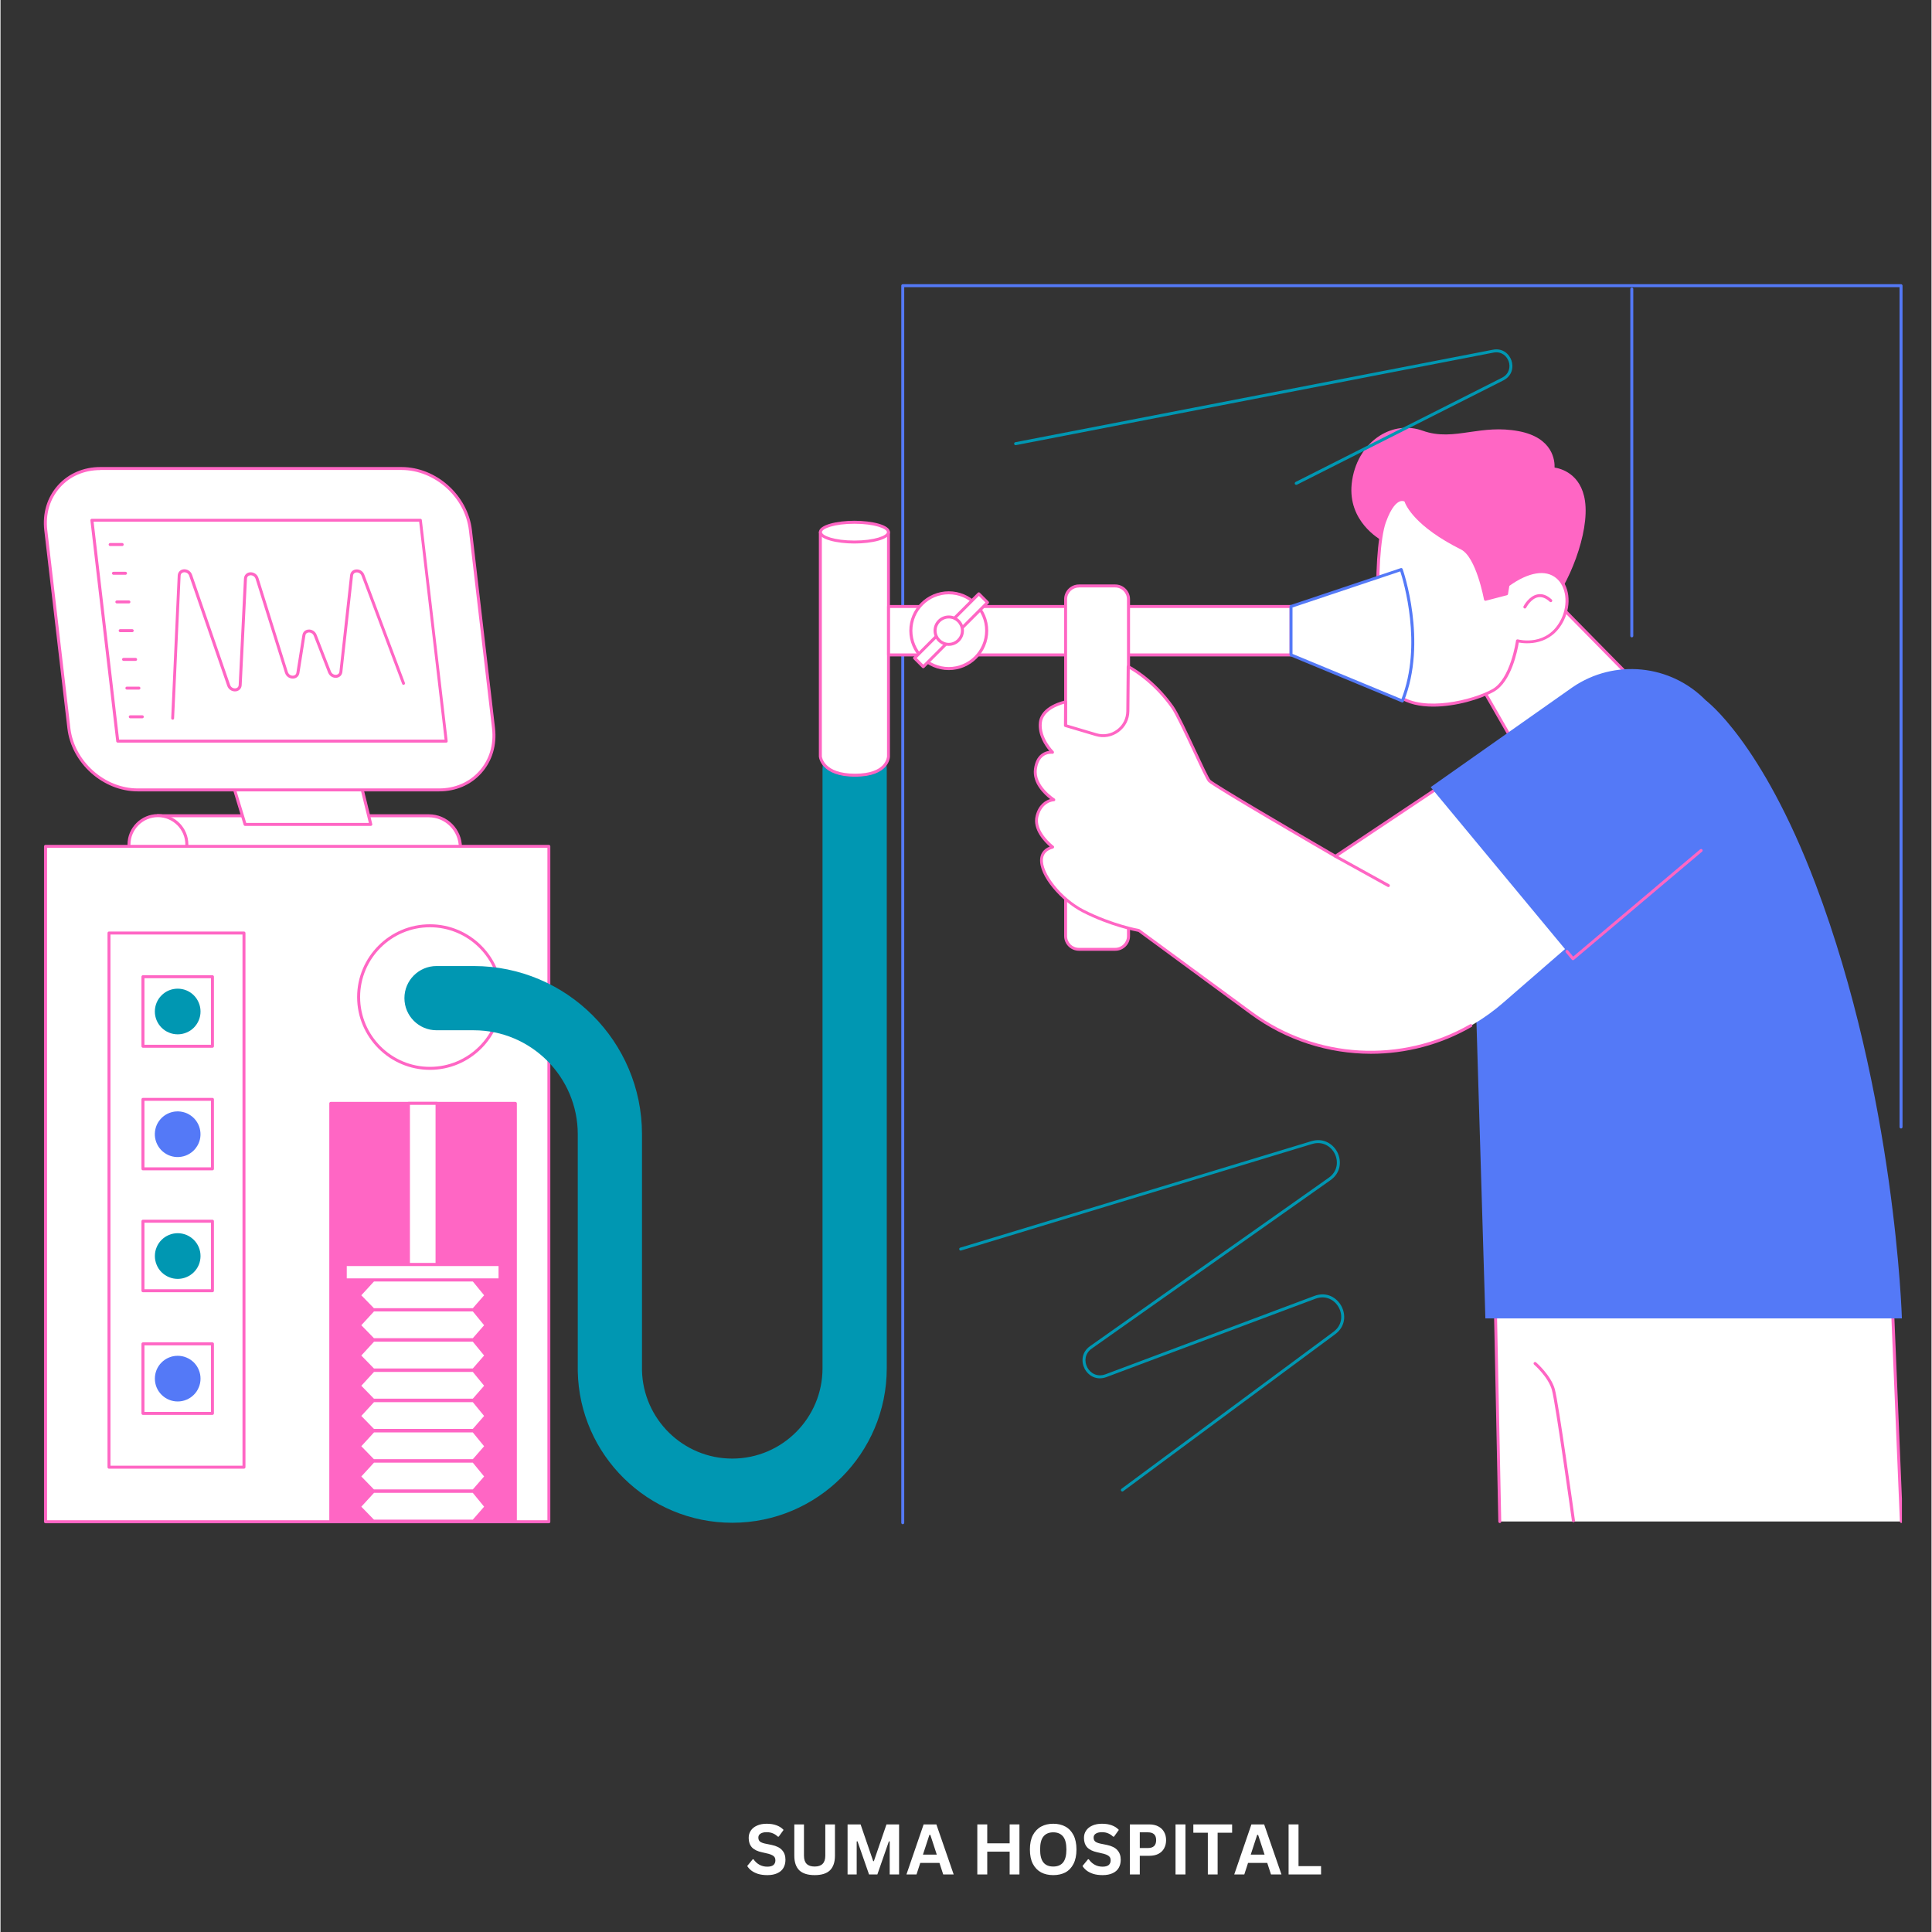 <svg xmlns="http://www.w3.org/2000/svg" xmlns:xlink="http://www.w3.org/1999/xlink" width="300" zoomAndPan="magnify" viewBox="0 0 224.88 225" height="300" preserveAspectRatio="xMidYMid meet" version="1.0"><rect x="0" y="0" width="224.88" height="225" fill="#333333" stroke="none"/><defs><g/><clipPath id="fcc2ecad60"><path d="M 104 33.098 L 221.438 33.098 L 221.438 177.77 L 104 177.77 Z M 104 33.098 " clip-rule="nonzero"/></clipPath><clipPath id="33d9e69cb5"><path d="M 189 33.098 L 191 33.098 L 191 75 L 189 75 Z M 189 33.098 " clip-rule="nonzero"/></clipPath><clipPath id="4accaa5610"><path d="M 5 98 L 64 98 L 64 177.77 L 5 177.77 Z M 5 98 " clip-rule="nonzero"/></clipPath><clipPath id="7381c6a9c9"><path d="M 5 98 L 65 98 L 65 177.77 L 5 177.77 Z M 5 98 " clip-rule="nonzero"/></clipPath><clipPath id="95d903c09d"><path d="M 38 128 L 60 128 L 60 177.77 L 38 177.77 Z M 38 128 " clip-rule="nonzero"/></clipPath><clipPath id="8cba41d333"><path d="M 38 128 L 61 128 L 61 177.77 L 38 177.77 Z M 38 128 " clip-rule="nonzero"/></clipPath><clipPath id="6fac9bd8dc"><path d="M 41 173 L 57 173 L 57 177.77 L 41 177.77 Z M 41 173 " clip-rule="nonzero"/></clipPath><clipPath id="ad0973fa4a"><path d="M 173 142 L 221.438 142 L 221.438 177.77 L 173 177.77 Z M 173 142 " clip-rule="nonzero"/></clipPath><clipPath id="7618ea159d"><path d="M 178 158 L 184 158 L 184 177.77 L 178 177.77 Z M 178 158 " clip-rule="nonzero"/></clipPath><clipPath id="daf309e8e0"><path d="M 171 81 L 221.438 81 L 221.438 154 L 171 154 Z M 171 81 " clip-rule="nonzero"/></clipPath><clipPath id="d6311d0960"><path d="M 47 85 L 104 85 L 104 177.77 L 47 177.77 Z M 47 85 " clip-rule="nonzero"/></clipPath></defs><g clip-path="url(#fcc2ecad60)"><path fill="#5479f7" d="M 105.074 177.512 C 104.98 177.512 104.902 177.434 104.902 177.34 L 104.902 33.27 C 104.902 33.176 104.98 33.098 105.074 33.098 L 221.332 33.098 C 221.426 33.098 221.508 33.176 221.508 33.27 L 221.508 131.254 C 221.508 131.348 221.426 131.426 221.332 131.426 C 221.238 131.426 221.16 131.348 221.16 131.254 L 221.16 33.445 L 105.246 33.445 L 105.246 177.34 C 105.246 177.434 105.168 177.512 105.074 177.512 Z M 105.074 177.512 " fill-opacity="1" fill-rule="nonzero"/></g><g clip-path="url(#33d9e69cb5)"><path fill="#5479f7" d="M 189.98 74.227 C 189.883 74.227 189.805 74.148 189.805 74.055 L 189.805 33.664 C 189.805 33.57 189.883 33.492 189.98 33.492 C 190.074 33.492 190.152 33.57 190.152 33.664 L 190.152 74.055 C 190.152 74.148 190.074 74.227 189.98 74.227 Z M 189.98 74.227 " fill-opacity="1" fill-rule="nonzero"/></g><path fill="#ffffff" d="M 53.559 104.383 L 18.281 104.383 L 18.281 95.008 L 49.883 95.008 C 51.918 95.008 53.566 96.656 53.566 98.691 L 53.566 104.383 Z M 53.559 104.383 " fill-opacity="1" fill-rule="nonzero"/><path fill="#ff66c4" d="M 53.559 104.555 L 18.281 104.555 C 18.188 104.555 18.109 104.477 18.109 104.383 L 18.109 95.008 C 18.109 94.914 18.188 94.832 18.281 94.832 L 49.883 94.832 C 52.012 94.832 53.738 96.562 53.738 98.691 L 53.738 104.383 C 53.73 104.484 53.652 104.555 53.559 104.555 Z M 18.449 104.207 L 53.375 104.207 L 53.375 98.691 C 53.375 96.758 51.797 95.18 49.863 95.18 L 18.449 95.18 Z M 18.449 104.207 " fill-opacity="1" fill-rule="nonzero"/><path fill="#ffffff" d="M 19.109 95.09 C 19.543 95.191 19.941 95.375 20.305 95.633 C 20.668 95.895 20.965 96.215 21.199 96.598 C 21.434 96.977 21.59 97.387 21.66 97.828 C 21.73 98.27 21.715 98.707 21.613 99.141 C 21.512 99.578 21.328 99.977 21.066 100.34 C 20.805 100.699 20.484 101 20.105 101.234 C 19.727 101.469 19.312 101.621 18.871 101.695 C 18.434 101.766 17.992 101.75 17.559 101.648 C 17.125 101.547 16.727 101.363 16.363 101.102 C 16 100.84 15.703 100.52 15.469 100.141 C 15.23 99.758 15.078 99.348 15.008 98.906 C 14.938 98.465 14.953 98.027 15.055 97.594 C 15.156 97.16 15.34 96.762 15.602 96.398 C 15.859 96.035 16.184 95.738 16.562 95.5 C 16.941 95.266 17.352 95.113 17.793 95.043 C 18.234 94.969 18.672 94.984 19.109 95.09 Z M 19.109 95.09 " fill-opacity="1" fill-rule="nonzero"/><path fill="#ff66c4" d="M 18.332 101.895 C 16.383 101.895 14.789 100.309 14.789 98.352 C 14.789 96.402 16.375 94.809 18.332 94.809 C 20.281 94.809 21.875 96.395 21.875 98.352 C 21.875 100.309 20.289 101.895 18.332 101.895 Z M 18.332 95.164 C 16.57 95.164 15.133 96.602 15.133 98.359 C 15.133 100.121 16.57 101.559 18.332 101.559 C 20.09 101.559 21.527 100.121 21.527 98.359 C 21.527 96.602 20.09 95.164 18.332 95.164 Z M 18.332 95.164 " fill-opacity="1" fill-rule="nonzero"/><path fill="#ffffff" d="M 27.043 91.273 L 28.48 96.008 L 43.117 96.008 L 41.68 90.168 Z M 27.043 91.273 " fill-opacity="1" fill-rule="nonzero"/><path fill="#ff66c4" d="M 43.117 96.184 L 28.48 96.184 C 28.398 96.184 28.336 96.137 28.312 96.055 L 26.879 91.32 C 26.859 91.273 26.871 91.219 26.902 91.172 C 26.934 91.125 26.98 91.102 27.035 91.094 L 41.672 89.996 C 41.762 89.988 41.832 90.043 41.855 90.129 L 43.293 95.969 C 43.309 96.023 43.293 96.078 43.262 96.121 C 43.219 96.16 43.172 96.184 43.117 96.184 Z M 28.613 95.836 L 42.898 95.836 L 41.547 90.359 L 27.273 91.434 Z M 28.613 95.836 " fill-opacity="1" fill-rule="nonzero"/><path fill="#ffffff" d="M 51.074 91.992 L 15.988 91.992 C 12.016 91.992 8.426 88.773 7.961 84.812 L 5.27 61.75 C 4.805 57.781 7.645 54.57 11.613 54.57 L 46.699 54.57 C 50.672 54.57 54.262 57.789 54.727 61.75 L 57.418 84.812 C 57.883 88.781 55.043 91.992 51.074 91.992 Z M 51.074 91.992 " fill-opacity="1" fill-rule="nonzero"/><path fill="#ff66c4" d="M 51.074 92.164 L 15.988 92.164 C 11.938 92.164 8.262 88.875 7.789 84.828 L 5.098 61.77 C 4.867 59.785 5.422 57.934 6.668 56.535 C 7.898 55.156 9.656 54.391 11.613 54.391 L 46.699 54.391 C 50.75 54.391 54.426 57.68 54.898 61.727 L 57.59 84.789 C 57.82 86.77 57.266 88.621 56.02 90.02 C 54.789 91.41 53.039 92.164 51.074 92.164 Z M 11.613 54.746 C 9.754 54.746 8.086 55.461 6.926 56.773 C 5.75 58.09 5.223 59.859 5.445 61.734 L 8.133 84.789 C 8.586 88.66 12.113 91.82 15.988 91.82 L 51.074 91.82 C 52.934 91.82 54.602 91.102 55.762 89.789 C 56.938 88.473 57.465 86.703 57.242 84.828 L 54.551 61.77 C 54.102 57.895 50.574 54.734 46.699 54.734 L 11.613 54.734 Z M 11.613 54.746 " fill-opacity="1" fill-rule="nonzero"/><path fill="#ffffff" d="M 51.918 86.309 L 13.652 86.309 L 10.645 60.582 L 48.91 60.582 Z M 51.918 86.309 " fill-opacity="1" fill-rule="nonzero"/><path fill="#ff66c4" d="M 51.918 86.484 L 13.652 86.484 C 13.562 86.484 13.484 86.422 13.477 86.336 L 10.469 60.609 C 10.461 60.559 10.477 60.504 10.512 60.473 C 10.543 60.434 10.59 60.418 10.637 60.418 L 48.895 60.418 C 48.98 60.418 49.059 60.48 49.066 60.566 L 52.074 86.293 C 52.082 86.344 52.066 86.398 52.035 86.43 C 52.012 86.469 51.965 86.484 51.918 86.484 Z M 13.809 86.137 L 51.719 86.137 L 48.754 60.758 L 10.84 60.758 Z M 13.809 86.137 " fill-opacity="1" fill-rule="nonzero"/><path fill="#ff66c4" d="M 14.172 63.59 L 12.766 63.59 C 12.672 63.59 12.594 63.512 12.594 63.418 C 12.594 63.324 12.672 63.242 12.766 63.242 L 14.172 63.242 C 14.266 63.242 14.344 63.324 14.344 63.418 C 14.344 63.512 14.266 63.59 14.172 63.59 Z M 14.172 63.59 " fill-opacity="1" fill-rule="nonzero"/><path fill="#ff66c4" d="M 14.559 66.938 L 13.152 66.938 C 13.059 66.938 12.98 66.859 12.98 66.762 C 12.98 66.668 13.059 66.59 13.152 66.59 L 14.559 66.59 C 14.652 66.59 14.73 66.668 14.73 66.762 C 14.73 66.859 14.652 66.938 14.559 66.938 Z M 14.559 66.938 " fill-opacity="1" fill-rule="nonzero"/><path fill="#ff66c4" d="M 14.953 70.273 L 13.547 70.273 C 13.453 70.273 13.375 70.195 13.375 70.102 C 13.375 70.008 13.453 69.926 13.547 69.926 L 14.953 69.926 C 15.047 69.926 15.125 70.008 15.125 70.102 C 15.125 70.203 15.047 70.273 14.953 70.273 Z M 14.953 70.273 " fill-opacity="1" fill-rule="nonzero"/><path fill="#ff66c4" d="M 15.34 73.621 L 13.934 73.621 C 13.84 73.621 13.762 73.543 13.762 73.445 C 13.762 73.352 13.84 73.273 13.934 73.273 L 15.34 73.273 C 15.434 73.273 15.512 73.352 15.512 73.445 C 15.512 73.543 15.434 73.621 15.34 73.621 Z M 15.34 73.621 " fill-opacity="1" fill-rule="nonzero"/><path fill="#ff66c4" d="M 15.734 76.965 L 14.328 76.965 C 14.234 76.965 14.156 76.887 14.156 76.793 C 14.156 76.699 14.234 76.621 14.328 76.621 L 15.734 76.621 C 15.828 76.621 15.906 76.699 15.906 76.793 C 15.906 76.887 15.828 76.965 15.734 76.965 Z M 15.734 76.965 " fill-opacity="1" fill-rule="nonzero"/><path fill="#ff66c4" d="M 16.121 80.312 L 14.715 80.312 C 14.621 80.312 14.543 80.234 14.543 80.141 C 14.543 80.043 14.621 79.965 14.715 79.965 L 16.121 79.965 C 16.215 79.965 16.293 80.043 16.293 80.141 C 16.293 80.234 16.215 80.312 16.121 80.312 Z M 16.121 80.312 " fill-opacity="1" fill-rule="nonzero"/><path fill="#ff66c4" d="M 16.516 83.652 L 15.109 83.652 C 15.016 83.652 14.938 83.57 14.938 83.477 C 14.938 83.383 15.016 83.305 15.109 83.305 L 16.516 83.305 C 16.609 83.305 16.688 83.383 16.688 83.477 C 16.688 83.57 16.609 83.652 16.516 83.652 Z M 16.516 83.652 " fill-opacity="1" fill-rule="nonzero"/><path fill="#ff66c4" d="M 20.051 83.816 C 20.051 83.816 20.043 83.816 20.043 83.816 C 19.949 83.809 19.871 83.73 19.879 83.637 L 20.637 67.039 C 20.652 66.652 20.91 66.359 21.289 66.305 C 21.668 66.25 22.141 66.457 22.309 66.945 L 26.734 79.754 C 26.844 80.082 27.145 80.195 27.375 80.164 C 27.453 80.156 27.723 80.094 27.738 79.762 L 28.352 67.387 C 28.375 66.992 28.637 66.707 29.023 66.652 C 29.41 66.605 29.883 66.816 30.043 67.324 L 33.457 78.254 C 33.562 78.578 33.844 78.703 34.074 78.688 C 34.176 78.68 34.414 78.633 34.461 78.332 L 35.156 73.969 C 35.211 73.605 35.473 73.359 35.832 73.32 C 36.254 73.273 36.656 73.527 36.812 73.93 L 38.477 78.199 C 38.598 78.504 38.887 78.617 39.109 78.586 C 39.211 78.57 39.441 78.504 39.473 78.207 L 40.711 67 C 40.75 66.629 41.02 66.359 41.383 66.32 C 41.738 66.273 42.195 66.457 42.375 66.945 L 47.094 79.523 C 47.125 79.609 47.078 79.715 46.992 79.746 C 46.906 79.777 46.805 79.738 46.773 79.641 L 42.051 67.062 C 41.934 66.746 41.641 66.637 41.422 66.668 C 41.32 66.684 41.09 66.738 41.051 67.047 L 39.812 78.254 C 39.773 78.617 39.512 78.883 39.148 78.934 C 38.801 78.98 38.344 78.805 38.152 78.324 L 36.488 74.055 C 36.371 73.754 36.086 73.637 35.875 73.66 C 35.777 73.668 35.543 73.723 35.504 74.016 L 34.809 78.379 C 34.754 78.742 34.469 79.004 34.098 79.027 C 33.742 79.051 33.285 78.852 33.129 78.355 L 29.711 67.426 C 29.609 67.102 29.309 66.969 29.07 67 C 28.992 67.008 28.715 67.07 28.699 67.402 L 28.086 79.777 C 28.07 80.164 27.809 80.453 27.422 80.512 C 27.043 80.566 26.57 80.359 26.402 79.871 L 21.977 67.062 C 21.867 66.73 21.566 66.621 21.336 66.652 C 21.258 66.66 20.988 66.73 20.973 67.055 L 20.215 83.652 C 20.215 83.746 20.145 83.816 20.051 83.816 Z M 20.051 83.816 " fill-opacity="1" fill-rule="nonzero"/><g clip-path="url(#4accaa5610)"><path fill="#ffffff" d="M 5.238 98.566 L 63.855 98.566 L 63.855 177.223 L 5.238 177.223 Z M 5.238 98.566 " fill-opacity="1" fill-rule="nonzero"/></g><g clip-path="url(#7381c6a9c9)"><path fill="#ff66c4" d="M 63.855 177.395 L 5.238 177.395 C 5.145 177.395 5.066 177.316 5.066 177.223 L 5.066 98.566 C 5.066 98.473 5.145 98.391 5.238 98.391 L 63.855 98.391 C 63.953 98.391 64.031 98.473 64.031 98.566 L 64.031 177.223 C 64.039 177.316 63.961 177.395 63.855 177.395 Z M 5.422 177.047 L 63.691 177.047 L 63.691 98.738 L 5.422 98.738 Z M 5.422 177.047 " fill-opacity="1" fill-rule="nonzero"/></g><g clip-path="url(#95d903c09d)"><path fill="#ff66c4" d="M 38.461 128.5 L 59.957 128.5 L 59.957 177.164 L 38.461 177.164 Z M 38.461 128.5 " fill-opacity="1" fill-rule="nonzero"/></g><g clip-path="url(#8cba41d333)"><path fill="#ff66c4" d="M 59.949 177.34 L 38.461 177.34 C 38.367 177.34 38.289 177.262 38.289 177.164 L 38.289 128.5 C 38.289 128.402 38.367 128.324 38.461 128.324 L 59.957 128.324 C 60.055 128.324 60.133 128.402 60.133 128.5 L 60.133 177.164 C 60.125 177.262 60.047 177.34 59.949 177.34 Z M 38.637 176.992 L 59.785 176.992 L 59.785 128.672 L 38.637 128.672 Z M 38.637 176.992 " fill-opacity="1" fill-rule="nonzero"/></g><path fill="#ffffff" d="M 55.09 156.016 L 43.418 156.016 L 41.785 154.344 L 43.418 152.551 L 55.09 152.551 L 56.551 154.344 Z M 55.09 156.016 " fill-opacity="1" fill-rule="nonzero"/><path fill="#ff66c4" d="M 55.09 156.191 L 43.418 156.191 C 43.371 156.191 43.324 156.176 43.293 156.133 L 41.656 154.453 C 41.594 154.391 41.594 154.281 41.656 154.219 L 43.293 152.426 C 43.324 152.387 43.371 152.371 43.418 152.371 L 55.09 152.371 C 55.145 152.371 55.191 152.395 55.223 152.434 L 56.691 154.227 C 56.746 154.289 56.746 154.383 56.691 154.445 L 55.223 156.125 C 55.184 156.176 55.137 156.191 55.09 156.191 Z M 43.488 155.844 L 55.004 155.844 L 56.32 154.336 L 55.004 152.727 L 43.496 152.727 L 42.02 154.336 Z M 43.488 155.844 " fill-opacity="1" fill-rule="nonzero"/><path fill="#ffffff" d="M 55.09 152.527 L 43.418 152.527 L 41.785 150.848 L 43.418 149.055 L 55.09 149.055 L 56.551 150.848 Z M 55.09 152.527 " fill-opacity="1" fill-rule="nonzero"/><path fill="#ff66c4" d="M 55.09 152.703 L 43.418 152.703 C 43.371 152.703 43.324 152.688 43.293 152.648 L 41.656 150.965 C 41.594 150.902 41.594 150.793 41.656 150.73 L 43.293 148.938 C 43.324 148.898 43.371 148.883 43.418 148.883 L 55.09 148.883 C 55.145 148.883 55.191 148.906 55.223 148.945 L 56.691 150.738 C 56.746 150.801 56.746 150.895 56.691 150.957 L 55.223 152.641 C 55.184 152.68 55.137 152.703 55.09 152.703 Z M 43.488 152.355 L 55.004 152.355 L 56.32 150.848 L 55.004 149.238 L 43.496 149.238 L 42.02 150.848 Z M 43.488 152.355 " fill-opacity="1" fill-rule="nonzero"/><path fill="#ffffff" d="M 55.09 159.543 L 43.418 159.543 L 41.785 157.863 L 43.418 156.07 L 55.09 156.07 L 56.551 157.863 Z M 55.09 159.543 " fill-opacity="1" fill-rule="nonzero"/><path fill="#ff66c4" d="M 55.09 159.719 L 43.418 159.719 C 43.371 159.719 43.324 159.703 43.293 159.664 L 41.656 157.98 C 41.594 157.918 41.594 157.809 41.656 157.746 L 43.293 155.953 C 43.324 155.914 43.371 155.898 43.418 155.898 L 55.09 155.898 C 55.145 155.898 55.191 155.922 55.223 155.961 L 56.691 157.754 C 56.746 157.816 56.746 157.91 56.691 157.973 L 55.223 159.652 C 55.184 159.695 55.137 159.719 55.09 159.719 Z M 43.488 159.371 L 55.004 159.371 L 56.32 157.863 L 55.004 156.254 L 43.496 156.254 L 42.02 157.863 Z M 43.488 159.371 " fill-opacity="1" fill-rule="nonzero"/><path fill="#ffffff" d="M 55.09 163.062 L 43.418 163.062 L 41.785 161.383 L 43.418 159.59 L 55.09 159.59 L 56.551 161.383 Z M 55.09 163.062 " fill-opacity="1" fill-rule="nonzero"/><path fill="#ff66c4" d="M 55.09 163.238 L 43.418 163.238 C 43.371 163.238 43.324 163.223 43.293 163.184 L 41.656 161.5 C 41.594 161.438 41.594 161.328 41.656 161.266 L 43.293 159.473 C 43.324 159.434 43.371 159.418 43.418 159.418 L 55.09 159.418 C 55.145 159.418 55.191 159.441 55.223 159.48 L 56.691 161.273 C 56.746 161.336 56.746 161.43 56.691 161.492 L 55.223 163.176 C 55.184 163.215 55.137 163.238 55.09 163.238 Z M 43.488 162.891 L 55.004 162.891 L 56.32 161.383 L 55.004 159.773 L 43.496 159.773 L 42.02 161.383 Z M 43.488 162.891 " fill-opacity="1" fill-rule="nonzero"/><path fill="#ffffff" d="M 55.09 166.582 L 43.418 166.582 L 41.785 164.902 L 43.418 163.109 L 55.09 163.109 L 56.551 164.902 Z M 55.09 166.582 " fill-opacity="1" fill-rule="nonzero"/><path fill="#ff66c4" d="M 55.09 166.758 L 43.418 166.758 C 43.371 166.758 43.324 166.742 43.293 166.703 L 41.656 165.02 C 41.594 164.957 41.594 164.848 41.656 164.785 L 43.293 162.992 C 43.324 162.953 43.371 162.938 43.418 162.938 L 55.09 162.938 C 55.145 162.938 55.191 162.961 55.223 163 L 56.691 164.793 C 56.746 164.855 56.746 164.949 56.691 165.012 L 55.223 166.695 C 55.184 166.734 55.137 166.758 55.09 166.758 Z M 43.488 166.41 L 55.004 166.41 L 56.32 164.902 L 55.004 163.293 L 43.496 163.293 L 42.02 164.902 Z M 43.488 166.41 " fill-opacity="1" fill-rule="nonzero"/><path fill="#ffffff" d="M 47.496 128.5 L 50.828 128.5 L 50.828 147.281 L 47.496 147.281 Z M 47.496 128.5 " fill-opacity="1" fill-rule="nonzero"/><path fill="#ff66c4" d="M 50.836 147.453 L 47.504 147.453 C 47.41 147.453 47.332 147.375 47.332 147.281 L 47.332 128.5 C 47.332 128.402 47.41 128.324 47.504 128.324 L 50.836 128.324 C 50.93 128.324 51.008 128.402 51.008 128.5 L 51.008 147.281 C 51.008 147.375 50.93 147.453 50.836 147.453 Z M 47.68 147.105 L 50.664 147.105 L 50.664 128.672 L 47.68 128.672 Z M 47.68 147.105 " fill-opacity="1" fill-rule="nonzero"/><path fill="#ffffff" d="M 40.152 147.273 L 58.176 147.273 L 58.176 149.047 L 40.152 149.047 Z M 40.152 147.273 " fill-opacity="1" fill-rule="nonzero"/><path fill="#ff66c4" d="M 58.184 149.223 L 40.152 149.223 C 40.055 149.223 39.977 149.145 39.977 149.047 L 39.977 147.273 C 39.977 147.18 40.055 147.098 40.152 147.098 L 58.176 147.098 C 58.27 147.098 58.348 147.18 58.348 147.273 L 58.348 149.047 C 58.355 149.145 58.277 149.223 58.184 149.223 Z M 40.324 148.875 L 58 148.875 L 58 147.445 L 40.324 147.445 Z M 40.324 148.875 " fill-opacity="1" fill-rule="nonzero"/><path fill="#ffffff" d="M 55.09 170.109 L 43.418 170.109 L 41.785 168.43 L 43.418 166.637 L 55.09 166.637 L 56.551 168.43 Z M 55.09 170.109 " fill-opacity="1" fill-rule="nonzero"/><path fill="#ff66c4" d="M 55.09 170.285 L 43.418 170.285 C 43.371 170.285 43.324 170.27 43.293 170.23 L 41.656 168.547 C 41.594 168.484 41.594 168.375 41.656 168.312 L 43.293 166.52 C 43.324 166.48 43.371 166.465 43.418 166.465 L 55.09 166.465 C 55.145 166.465 55.191 166.488 55.223 166.527 L 56.691 168.32 C 56.746 168.383 56.746 168.477 56.691 168.539 L 55.223 170.223 C 55.184 170.262 55.137 170.285 55.09 170.285 Z M 43.488 169.938 L 55.004 169.938 L 56.32 168.43 L 55.004 166.82 L 43.496 166.82 L 42.02 168.43 Z M 43.488 169.938 " fill-opacity="1" fill-rule="nonzero"/><path fill="#ffffff" d="M 55.09 173.629 L 43.418 173.629 L 41.785 171.949 L 43.418 170.156 L 55.09 170.156 L 56.551 171.949 Z M 55.09 173.629 " fill-opacity="1" fill-rule="nonzero"/><path fill="#ff66c4" d="M 55.09 173.805 L 43.418 173.805 C 43.371 173.805 43.324 173.789 43.293 173.75 L 41.656 172.066 C 41.594 172.004 41.594 171.895 41.656 171.832 L 43.293 170.039 C 43.324 170 43.371 169.984 43.418 169.984 L 55.09 169.984 C 55.145 169.984 55.191 170.008 55.223 170.047 L 56.691 171.84 C 56.746 171.902 56.746 171.996 56.691 172.059 L 55.223 173.742 C 55.184 173.781 55.137 173.805 55.09 173.805 Z M 43.488 173.457 L 55.004 173.457 L 56.32 171.949 L 55.004 170.34 L 43.496 170.34 L 42.02 171.949 Z M 43.488 173.457 " fill-opacity="1" fill-rule="nonzero"/><g clip-path="url(#6fac9bd8dc)"><path fill="#ffffff" d="M 55.09 177.148 L 43.418 177.148 L 41.785 175.469 L 43.418 173.684 L 55.09 173.684 L 56.551 175.469 Z M 55.09 177.148 " fill-opacity="1" fill-rule="nonzero"/><path fill="#ff66c4" d="M 55.09 177.324 L 43.418 177.324 C 43.371 177.324 43.324 177.309 43.293 177.27 L 41.656 175.586 C 41.594 175.523 41.594 175.414 41.656 175.352 L 43.293 173.559 C 43.324 173.52 43.371 173.504 43.418 173.504 L 55.09 173.504 C 55.145 173.504 55.191 173.527 55.223 173.566 L 56.691 175.359 C 56.746 175.422 56.746 175.516 56.691 175.578 L 55.223 177.262 C 55.184 177.301 55.137 177.324 55.09 177.324 Z M 43.488 176.977 L 55.004 176.977 L 56.32 175.469 L 55.004 173.859 L 43.496 173.859 L 42.02 175.469 Z M 43.488 176.977 " fill-opacity="1" fill-rule="nonzero"/></g><path fill="#ffffff" d="M 12.633 108.66 L 28.352 108.66 L 28.352 170.867 L 12.633 170.867 Z M 12.633 108.66 " fill-opacity="1" fill-rule="nonzero"/><path fill="#ff66c4" d="M 28.352 171.043 L 12.633 171.043 C 12.539 171.043 12.461 170.961 12.461 170.867 L 12.461 108.66 C 12.461 108.566 12.539 108.484 12.633 108.484 L 28.352 108.484 C 28.449 108.484 28.527 108.566 28.527 108.66 L 28.527 170.867 C 28.527 170.961 28.449 171.043 28.352 171.043 Z M 12.805 170.695 L 28.18 170.695 L 28.18 108.832 L 12.805 108.832 Z M 12.805 170.695 " fill-opacity="1" fill-rule="nonzero"/><path fill="#ffffff" d="M 16.586 113.75 L 24.684 113.75 L 24.684 121.848 L 16.586 121.848 Z M 16.586 113.75 " fill-opacity="1" fill-rule="nonzero"/><path fill="#ff66c4" d="M 24.684 122.02 L 16.586 122.02 C 16.492 122.02 16.414 121.941 16.414 121.848 L 16.414 113.75 C 16.414 113.656 16.492 113.574 16.586 113.574 L 24.684 113.574 C 24.777 113.574 24.855 113.656 24.855 113.75 L 24.855 121.848 C 24.855 121.941 24.777 122.02 24.684 122.02 Z M 16.762 121.672 L 24.508 121.672 L 24.508 113.922 L 16.762 113.922 Z M 16.762 121.672 " fill-opacity="1" fill-rule="nonzero"/><path fill="#0097b2" d="M 22.516 115.918 C 22.762 116.168 22.957 116.457 23.09 116.781 C 23.227 117.105 23.293 117.445 23.293 117.797 C 23.293 118.152 23.227 118.492 23.09 118.816 C 22.957 119.141 22.762 119.43 22.516 119.68 C 22.266 119.93 21.977 120.121 21.652 120.254 C 21.324 120.391 20.984 120.457 20.633 120.457 C 20.281 120.457 19.941 120.391 19.617 120.254 C 19.289 120.121 19.004 119.93 18.754 119.68 C 18.504 119.43 18.312 119.141 18.176 118.816 C 18.043 118.492 17.973 118.152 17.973 117.797 C 17.973 117.445 18.043 117.105 18.176 116.781 C 18.312 116.457 18.504 116.168 18.754 115.918 C 19.004 115.668 19.289 115.477 19.617 115.34 C 19.941 115.207 20.281 115.141 20.633 115.141 C 20.984 115.141 21.324 115.207 21.652 115.34 C 21.977 115.477 22.266 115.668 22.516 115.918 Z M 22.516 115.918 " fill-opacity="1" fill-rule="nonzero"/><path fill="#ffffff" d="M 16.586 128.031 L 24.684 128.031 L 24.684 136.129 L 16.586 136.129 Z M 16.586 128.031 " fill-opacity="1" fill-rule="nonzero"/><path fill="#ff66c4" d="M 24.684 136.297 L 16.586 136.297 C 16.492 136.297 16.414 136.215 16.414 136.121 L 16.414 128.031 C 16.414 127.938 16.492 127.859 16.586 127.859 L 24.684 127.859 C 24.777 127.859 24.855 127.938 24.855 128.031 L 24.855 136.129 C 24.855 136.223 24.777 136.297 24.684 136.297 Z M 16.762 135.949 L 24.508 135.949 L 24.508 128.199 L 16.762 128.199 Z M 16.762 135.949 " fill-opacity="1" fill-rule="nonzero"/><path fill="#5479f7" d="M 21.242 129.504 C 21.586 129.582 21.898 129.727 22.184 129.934 C 22.473 130.141 22.707 130.391 22.891 130.691 C 23.078 130.992 23.199 131.316 23.254 131.664 C 23.312 132.012 23.301 132.359 23.219 132.703 C 23.137 133.047 22.992 133.359 22.785 133.645 C 22.582 133.934 22.328 134.168 22.027 134.352 C 21.727 134.539 21.402 134.66 21.055 134.715 C 20.707 134.773 20.363 134.762 20.02 134.68 C 19.676 134.598 19.359 134.453 19.074 134.246 C 18.789 134.043 18.551 133.789 18.367 133.488 C 18.184 133.188 18.062 132.863 18.004 132.516 C 17.949 132.168 17.961 131.824 18.043 131.48 C 18.121 131.137 18.266 130.82 18.473 130.535 C 18.68 130.25 18.934 130.012 19.23 129.828 C 19.531 129.645 19.855 129.523 20.203 129.465 C 20.551 129.41 20.898 129.422 21.242 129.504 Z M 21.242 129.504 " fill-opacity="1" fill-rule="nonzero"/><path fill="#ffffff" d="M 16.586 142.23 L 24.684 142.23 L 24.684 150.328 L 16.586 150.328 Z M 16.586 142.23 " fill-opacity="1" fill-rule="nonzero"/><path fill="#ff66c4" d="M 24.684 150.492 L 16.586 150.492 C 16.492 150.492 16.414 150.414 16.414 150.32 L 16.414 142.223 C 16.414 142.129 16.492 142.047 16.586 142.047 L 24.684 142.047 C 24.777 142.047 24.855 142.129 24.855 142.223 L 24.855 150.32 C 24.855 150.422 24.777 150.492 24.684 150.492 Z M 16.762 150.145 L 24.508 150.145 L 24.508 142.395 L 16.762 142.395 Z M 16.762 150.145 " fill-opacity="1" fill-rule="nonzero"/><path fill="#0097b2" d="M 23.293 146.277 C 23.293 146.629 23.227 146.969 23.094 147.297 C 22.957 147.621 22.766 147.91 22.516 148.16 C 22.266 148.406 21.977 148.602 21.652 148.734 C 21.328 148.871 20.988 148.938 20.637 148.938 C 20.281 148.938 19.941 148.871 19.617 148.734 C 19.293 148.602 19.004 148.406 18.754 148.16 C 18.504 147.91 18.312 147.621 18.18 147.297 C 18.043 146.969 17.977 146.629 17.977 146.277 C 17.977 145.926 18.043 145.586 18.18 145.262 C 18.312 144.934 18.504 144.648 18.754 144.398 C 19.004 144.148 19.293 143.957 19.617 143.82 C 19.941 143.688 20.281 143.617 20.637 143.617 C 20.988 143.617 21.328 143.688 21.652 143.82 C 21.977 143.957 22.266 144.148 22.516 144.398 C 22.766 144.648 22.957 144.934 23.094 145.262 C 23.227 145.586 23.293 145.926 23.293 146.277 Z M 23.293 146.277 " fill-opacity="1" fill-rule="nonzero"/><path fill="#ffffff" d="M 16.586 156.504 L 24.684 156.504 L 24.684 164.602 L 16.586 164.602 Z M 16.586 156.504 " fill-opacity="1" fill-rule="nonzero"/><path fill="#ff66c4" d="M 24.684 164.777 L 16.586 164.777 C 16.492 164.777 16.414 164.695 16.414 164.602 L 16.414 156.504 C 16.414 156.41 16.492 156.332 16.586 156.332 L 24.684 156.332 C 24.777 156.332 24.855 156.41 24.855 156.504 L 24.855 164.602 C 24.855 164.695 24.777 164.777 24.684 164.777 Z M 16.762 164.43 L 24.508 164.43 L 24.508 156.68 L 16.762 156.68 Z M 16.762 164.43 " fill-opacity="1" fill-rule="nonzero"/><path fill="#5479f7" d="M 22.516 158.672 C 22.766 158.922 22.957 159.211 23.09 159.535 C 23.227 159.863 23.293 160.203 23.293 160.555 C 23.293 160.906 23.227 161.246 23.09 161.57 C 22.957 161.898 22.766 162.184 22.516 162.434 C 22.266 162.684 21.977 162.875 21.652 163.012 C 21.328 163.145 20.988 163.215 20.633 163.215 C 20.281 163.215 19.941 163.145 19.617 163.012 C 19.289 162.875 19.004 162.684 18.754 162.434 C 18.504 162.184 18.312 161.898 18.176 161.57 C 18.043 161.246 17.977 160.906 17.977 160.555 C 17.977 160.203 18.043 159.863 18.176 159.535 C 18.312 159.211 18.504 158.922 18.754 158.672 C 19.004 158.426 19.289 158.23 19.617 158.098 C 19.941 157.961 20.281 157.895 20.633 157.895 C 20.988 157.895 21.328 157.961 21.652 158.098 C 21.977 158.23 22.266 158.426 22.516 158.672 Z M 22.516 158.672 " fill-opacity="1" fill-rule="nonzero"/><path fill="#ff66c4" d="M 161.152 62.895 C 161.152 62.895 157.062 60.914 157.531 56.371 C 157.988 51.824 161.879 48.984 165.57 50.301 C 169.266 51.621 172.23 49.512 176.777 50.363 C 181.324 51.223 180.801 54.586 180.801 54.586 C 180.801 54.586 183.832 54.719 184.359 58.344 C 184.891 61.965 182.516 68.035 180.074 70.805 C 177.637 73.574 168.277 73.305 165.445 71.395 Z M 161.152 62.895 " fill-opacity="1" fill-rule="nonzero"/><path fill="#ff66c4" d="M 172.617 73.027 C 169.66 73.027 166.715 72.477 165.344 71.555 C 165.316 71.539 165.293 71.516 165.285 71.488 L 161.023 63.039 C 160.535 62.777 156.922 60.695 157.355 56.371 C 157.602 53.953 158.801 51.902 160.637 50.734 C 162.176 49.766 163.953 49.559 165.625 50.16 C 167.52 50.84 169.258 50.586 171.094 50.316 C 172.832 50.066 174.621 49.805 176.809 50.215 C 180.855 50.98 181.016 53.719 180.984 54.453 C 181.66 54.555 184.062 55.133 184.527 58.336 C 185.07 62.051 182.648 68.16 180.203 70.938 C 178.906 72.398 175.75 73.027 172.617 73.027 Z M 165.578 71.285 C 166.93 72.168 169.855 72.73 172.91 72.691 C 176.266 72.641 178.891 71.902 179.949 70.691 C 182.348 67.969 184.723 61.996 184.195 58.375 C 183.699 54.934 180.824 54.77 180.801 54.77 C 180.754 54.77 180.707 54.746 180.676 54.703 C 180.645 54.664 180.629 54.617 180.637 54.57 C 180.66 54.445 181.078 51.367 176.754 50.547 C 174.621 50.145 172.855 50.402 171.148 50.648 C 169.273 50.926 167.496 51.176 165.516 50.477 C 163.938 49.914 162.273 50.105 160.828 51.02 C 159.074 52.125 157.941 54.082 157.703 56.395 C 157.262 60.773 161.191 62.73 161.23 62.746 C 161.262 62.762 161.293 62.793 161.309 62.824 Z M 165.578 71.285 " fill-opacity="1" fill-rule="nonzero"/><path fill="#ffffff" d="M 178.758 67.625 L 189.441 78.488 L 177.188 88.18 L 169.223 74.324 Z M 178.758 67.625 " fill-opacity="1" fill-rule="nonzero"/><path fill="#ff66c4" d="M 177.188 88.355 C 177.18 88.355 177.164 88.355 177.156 88.355 C 177.109 88.348 177.062 88.316 177.039 88.266 L 169.082 74.41 C 169.035 74.332 169.059 74.234 169.129 74.18 L 178.656 67.48 C 178.727 67.434 178.82 67.441 178.875 67.504 L 189.57 78.371 C 189.602 78.402 189.625 78.457 189.617 78.504 C 189.617 78.555 189.594 78.602 189.555 78.633 L 177.289 88.324 C 177.258 88.34 177.227 88.355 177.188 88.355 Z M 169.453 74.371 L 177.234 87.914 L 189.184 78.473 L 178.734 67.852 Z M 169.453 74.371 " fill-opacity="1" fill-rule="nonzero"/><path fill="#ffffff" d="M 163.66 58.289 C 163.66 58.289 162.414 57.316 161.168 60.781 C 159.922 64.238 159.992 79.02 162.895 81.094 C 165.801 83.168 171.617 81.645 173.824 80.398 C 176.043 79.152 176.66 74.613 176.66 74.613 C 176.66 74.613 180.258 75.586 181.914 72.121 C 183.57 68.664 181.086 64.094 175.547 68.105 L 175.379 69.121 L 172.918 69.762 C 172.918 69.762 172.02 64.742 170.148 63.812 C 164.355 60.922 163.66 58.289 163.66 58.289 Z M 163.66 58.289 " fill-opacity="1" fill-rule="nonzero"/><path fill="#ff66c4" d="M 166.855 82.293 C 165.316 82.293 163.867 82 162.801 81.234 C 159.848 79.129 159.691 64.379 161.008 60.727 C 161.578 59.148 162.227 58.246 162.941 58.035 C 163.434 57.895 163.754 58.145 163.773 58.152 C 163.805 58.176 163.82 58.207 163.836 58.246 C 163.844 58.273 164.602 60.852 170.25 63.668 C 171.996 64.539 172.895 68.625 173.074 69.566 L 175.246 68.996 L 175.395 68.09 C 175.402 68.043 175.426 68.004 175.465 67.977 C 177.867 66.242 180.035 65.902 181.41 67.055 C 182.711 68.145 182.996 70.312 182.086 72.207 C 180.605 75.293 177.598 74.977 176.816 74.828 C 176.676 75.711 175.957 79.414 173.922 80.551 C 172.383 81.418 169.5 82.293 166.855 82.293 Z M 163.234 58.344 C 163.172 58.344 163.102 58.352 163.023 58.375 C 162.613 58.5 161.98 59.031 161.332 60.844 C 160.07 64.355 160.219 78.973 163 80.961 C 165.746 82.926 171.457 81.543 173.746 80.258 C 175.863 79.066 176.492 74.648 176.492 74.605 C 176.5 74.559 176.523 74.512 176.57 74.488 C 176.609 74.465 176.668 74.449 176.715 74.465 C 176.855 74.504 180.195 75.348 181.773 72.066 C 182.602 70.336 182.348 68.301 181.18 67.332 C 179.941 66.297 177.953 66.629 175.719 68.23 L 175.562 69.18 C 175.555 69.25 175.5 69.305 175.434 69.32 L 172.973 69.961 C 172.926 69.977 172.879 69.969 172.84 69.934 C 172.801 69.91 172.77 69.863 172.762 69.816 C 172.754 69.77 171.859 64.875 170.086 63.992 C 164.719 61.309 163.66 58.863 163.512 58.414 C 163.465 58.375 163.367 58.344 163.234 58.344 Z M 163.234 58.344 " fill-opacity="1" fill-rule="nonzero"/><path fill="#ff66c4" d="M 177.527 70.867 C 177.504 70.867 177.473 70.859 177.449 70.852 C 177.359 70.805 177.328 70.699 177.367 70.613 C 177.391 70.566 177.992 69.406 179.012 69.219 C 179.562 69.113 180.113 69.32 180.66 69.824 C 180.73 69.887 180.73 70 180.668 70.07 C 180.605 70.141 180.492 70.141 180.422 70.078 C 179.965 69.652 179.508 69.477 179.074 69.555 C 178.23 69.707 177.684 70.758 177.684 70.766 C 177.645 70.828 177.59 70.867 177.527 70.867 Z M 177.527 70.867 " fill-opacity="1" fill-rule="nonzero"/><g clip-path="url(#ad0973fa4a)"><path fill="#ffffff" d="M 220.305 151.621 L 221.371 177.195 L 174.605 177.195 L 173.895 142.734 Z M 220.305 151.621 " fill-opacity="1" fill-rule="nonzero"/><path fill="#ff66c4" d="M 174.605 177.371 C 174.512 177.371 174.434 177.293 174.434 177.195 L 173.723 142.734 C 173.723 142.68 173.746 142.633 173.785 142.602 C 173.824 142.57 173.879 142.555 173.93 142.562 L 220.34 151.438 C 220.418 151.453 220.473 151.527 220.48 151.605 L 221.547 177.18 C 221.555 177.277 221.473 177.355 221.379 177.363 C 221.285 177.371 221.207 177.293 221.199 177.195 L 220.141 151.754 L 174.07 142.949 L 174.773 177.195 C 174.781 177.293 174.711 177.371 174.605 177.371 Z M 174.605 177.371 " fill-opacity="1" fill-rule="nonzero"/></g><g clip-path="url(#7618ea159d)"><path fill="#ff66c4" d="M 183.176 177.27 C 183.09 177.27 183.02 177.203 183.004 177.117 C 182.988 176.984 181.102 163.379 180.668 161.848 C 180.242 160.355 178.617 158.93 178.602 158.922 C 178.527 158.855 178.52 158.746 178.582 158.676 C 178.648 158.605 178.758 158.598 178.828 158.66 C 178.898 158.723 180.551 160.168 181.008 161.762 C 181.449 163.316 183.281 176.52 183.359 177.078 C 183.375 177.172 183.305 177.262 183.207 177.277 C 183.191 177.27 183.184 177.27 183.176 177.27 Z M 183.176 177.27 " fill-opacity="1" fill-rule="nonzero"/></g><g clip-path="url(#daf309e8e0)"><path fill="#5479f7" d="M 198.621 81.59 C 198.621 81.59 205.082 86.352 211.367 102.93 C 220.684 127.543 221.434 153.539 221.434 153.539 L 172.926 153.539 L 171.551 107.848 Z M 198.621 81.59 " fill-opacity="1" fill-rule="nonzero"/></g><path fill="#ff66c4" d="M 50.008 124.594 C 45.336 124.594 41.531 120.789 41.531 116.117 C 41.531 111.445 45.336 107.641 50.008 107.641 C 54.68 107.641 58.484 111.445 58.484 116.117 C 58.484 120.789 54.68 124.594 50.008 124.594 Z M 50.008 107.988 C 45.523 107.988 41.879 111.633 41.879 116.117 C 41.879 120.598 45.523 124.246 50.008 124.246 C 54.488 124.246 58.137 120.598 58.137 116.117 C 58.137 111.633 54.488 107.988 50.008 107.988 Z M 50.008 107.988 " fill-opacity="1" fill-rule="nonzero"/><g clip-path="url(#d6311d0960)"><path fill="#0097b2" d="M 85.219 177.34 C 75.418 177.34 67.414 169.465 67.227 159.703 C 67.227 159.582 67.227 132.215 67.227 132.098 C 67.227 125.422 61.789 119.984 55.113 119.984 L 50.781 119.984 C 48.715 119.984 47.039 118.309 47.039 116.242 C 47.039 114.176 48.715 112.504 50.781 112.504 L 55.113 112.504 C 65.918 112.504 74.707 121.293 74.707 132.098 C 74.707 132.184 74.707 159.512 74.707 159.598 C 74.84 165.281 79.504 169.867 85.219 169.867 C 91.02 169.867 95.73 165.148 95.73 159.355 L 95.73 89.547 C 95.73 87.477 97.402 85.805 99.473 85.805 C 101.539 85.805 103.211 87.477 103.211 89.547 L 103.211 159.355 C 103.211 169.266 95.141 177.34 85.219 177.34 Z M 85.219 177.34 " fill-opacity="1" fill-rule="nonzero"/></g><path fill="#ffffff" d="M 103.418 88.086 C 103.418 88.086 103.387 90.281 99.52 90.281 C 95.652 90.281 95.477 88.086 95.477 88.086 L 95.477 61.973 L 103.41 61.973 L 103.41 88.086 Z M 103.418 88.086 " fill-opacity="1" fill-rule="nonzero"/><path fill="#ff66c4" d="M 99.52 90.453 C 95.543 90.453 95.312 88.195 95.305 88.102 L 95.305 61.973 C 95.305 61.879 95.383 61.801 95.477 61.801 L 103.41 61.801 C 103.504 61.801 103.582 61.879 103.582 61.973 L 103.582 88.086 C 103.59 88.188 103.512 90.453 99.52 90.453 Z M 95.652 62.145 L 95.652 88.086 C 95.66 88.156 95.879 90.105 99.52 90.105 C 103.133 90.105 103.234 88.188 103.242 88.086 L 103.242 62.145 Z M 103.418 88.086 Z M 103.418 88.086 " fill-opacity="1" fill-rule="nonzero"/><path fill="#ffffff" d="M 103.426 70.629 L 150.293 70.629 L 150.293 76.273 L 103.426 76.273 Z M 103.426 70.629 " fill-opacity="1" fill-rule="nonzero"/><path fill="#ff66c4" d="M 150.293 76.445 L 103.426 76.445 C 103.332 76.445 103.25 76.367 103.25 76.273 L 103.25 70.629 C 103.25 70.535 103.332 70.457 103.426 70.457 L 150.293 70.457 C 150.387 70.457 150.465 70.535 150.465 70.629 L 150.465 76.273 C 150.465 76.367 150.387 76.445 150.293 76.445 Z M 103.598 76.098 L 150.121 76.098 L 150.121 70.805 L 103.598 70.805 Z M 103.598 76.098 " fill-opacity="1" fill-rule="nonzero"/><path fill="#ffffff" d="M 150.293 70.629 L 163.125 66.328 C 163.125 66.328 166.09 74.633 163.25 81.637 L 150.293 76.273 Z M 150.293 70.629 " fill-opacity="1" fill-rule="nonzero"/><path fill="#5479f7" d="M 163.25 81.812 C 163.227 81.812 163.203 81.805 163.188 81.797 L 150.23 76.43 C 150.168 76.406 150.121 76.344 150.121 76.273 L 150.121 70.629 C 150.121 70.559 150.168 70.488 150.238 70.465 L 163.07 66.164 C 163.156 66.133 163.258 66.18 163.289 66.266 C 163.32 66.352 166.242 74.711 163.418 81.703 C 163.402 81.742 163.359 81.781 163.32 81.797 C 163.297 81.805 163.273 81.812 163.25 81.812 Z M 150.465 76.152 L 163.156 81.41 C 165.617 75.113 163.402 67.727 163.016 66.543 L 150.465 70.75 Z M 150.465 76.152 " fill-opacity="1" fill-rule="nonzero"/><path fill="#ffffff" d="M 114.844 73.445 C 114.844 73.738 114.816 74.023 114.758 74.309 C 114.703 74.594 114.617 74.867 114.508 75.137 C 114.398 75.402 114.262 75.656 114.102 75.898 C 113.941 76.141 113.758 76.363 113.551 76.566 C 113.348 76.77 113.125 76.953 112.883 77.113 C 112.641 77.277 112.387 77.41 112.121 77.523 C 111.852 77.633 111.578 77.719 111.293 77.773 C 111.008 77.832 110.723 77.859 110.434 77.859 C 110.145 77.859 109.855 77.832 109.57 77.773 C 109.289 77.719 109.012 77.633 108.746 77.523 C 108.477 77.41 108.223 77.277 107.98 77.113 C 107.742 76.953 107.52 76.77 107.312 76.566 C 107.109 76.363 106.926 76.141 106.766 75.898 C 106.605 75.656 106.469 75.402 106.355 75.137 C 106.246 74.867 106.164 74.594 106.105 74.309 C 106.051 74.023 106.02 73.738 106.02 73.445 C 106.02 73.156 106.051 72.871 106.105 72.586 C 106.164 72.301 106.246 72.027 106.355 71.758 C 106.469 71.492 106.605 71.238 106.766 70.996 C 106.926 70.754 107.109 70.531 107.312 70.328 C 107.52 70.121 107.742 69.941 107.98 69.777 C 108.223 69.617 108.477 69.48 108.746 69.371 C 109.012 69.262 109.289 69.176 109.57 69.121 C 109.855 69.062 110.145 69.035 110.434 69.035 C 110.723 69.035 111.008 69.062 111.293 69.121 C 111.578 69.176 111.852 69.262 112.121 69.371 C 112.387 69.48 112.645 69.617 112.883 69.777 C 113.125 69.941 113.348 70.121 113.551 70.328 C 113.758 70.531 113.941 70.754 114.102 70.996 C 114.262 71.238 114.398 71.492 114.508 71.758 C 114.617 72.027 114.703 72.301 114.758 72.586 C 114.816 72.871 114.844 73.156 114.844 73.445 Z M 114.844 73.445 " fill-opacity="1" fill-rule="nonzero"/><path fill="#ff66c4" d="M 110.434 78.039 C 107.898 78.039 105.84 75.98 105.84 73.453 C 105.84 70.922 107.898 68.863 110.434 68.863 C 112.965 68.863 115.027 70.922 115.027 73.453 C 115.027 75.98 112.965 78.039 110.434 78.039 Z M 110.434 69.211 C 108.098 69.211 106.195 71.109 106.195 73.445 C 106.195 75.781 108.098 77.684 110.434 77.684 C 112.77 77.684 114.672 75.781 114.672 73.445 C 114.68 71.109 112.777 69.211 110.434 69.211 Z M 110.434 69.211 " fill-opacity="1" fill-rule="nonzero"/><path fill="#ffffff" d="M 106.445 76.633 L 113.922 69.156 L 114.938 70.172 L 107.461 77.648 Z M 106.445 76.633 " fill-opacity="1" fill-rule="nonzero"/><path fill="#ff66c4" d="M 107.465 77.82 C 107.418 77.82 107.379 77.805 107.34 77.773 L 106.328 76.762 C 106.258 76.691 106.258 76.582 106.328 76.516 L 113.809 69.035 C 113.883 68.965 113.992 68.965 114.055 69.035 L 115.066 70.047 C 115.137 70.117 115.137 70.227 115.066 70.289 L 107.582 77.773 C 107.551 77.805 107.504 77.82 107.465 77.82 Z M 106.699 76.637 L 107.465 77.402 L 114.703 70.164 L 113.938 69.398 Z M 106.699 76.637 " fill-opacity="1" fill-rule="nonzero"/><path fill="#ffffff" d="M 112.027 73.445 C 112.027 73.66 111.984 73.863 111.906 74.059 C 111.824 74.254 111.711 74.426 111.559 74.574 C 111.41 74.723 111.238 74.84 111.043 74.918 C 110.848 75 110.645 75.043 110.434 75.043 C 110.223 75.043 110.02 75 109.824 74.918 C 109.629 74.84 109.453 74.723 109.305 74.574 C 109.156 74.426 109.039 74.254 108.961 74.059 C 108.879 73.863 108.84 73.66 108.84 73.445 C 108.84 73.234 108.879 73.031 108.961 72.836 C 109.039 72.641 109.156 72.469 109.305 72.32 C 109.453 72.172 109.629 72.055 109.824 71.973 C 110.02 71.895 110.223 71.852 110.434 71.852 C 110.645 71.852 110.848 71.895 111.043 71.973 C 111.238 72.055 111.41 72.172 111.559 72.32 C 111.711 72.469 111.824 72.641 111.906 72.836 C 111.984 73.031 112.027 73.234 112.027 73.445 Z M 112.027 73.445 " fill-opacity="1" fill-rule="nonzero"/><path fill="#ff66c4" d="M 110.434 75.215 C 109.453 75.215 108.664 74.418 108.664 73.445 C 108.664 72.469 109.461 71.68 110.434 71.68 C 111.402 71.68 112.199 72.477 112.199 73.445 C 112.199 74.426 111.41 75.215 110.434 75.215 Z M 110.434 72.027 C 109.652 72.027 109.012 72.664 109.012 73.445 C 109.012 74.227 109.652 74.867 110.434 74.867 C 111.215 74.867 111.852 74.227 111.852 73.445 C 111.852 72.664 111.223 72.027 110.434 72.027 Z M 110.434 72.027 " fill-opacity="1" fill-rule="nonzero"/><path fill="#ffffff" d="M 103.41 61.973 C 103.41 62.125 103.309 62.273 103.109 62.414 C 102.906 62.555 102.621 62.68 102.25 62.789 C 101.879 62.895 101.449 62.98 100.965 63.039 C 100.477 63.098 99.973 63.125 99.449 63.125 C 98.922 63.125 98.418 63.098 97.93 63.039 C 97.445 62.98 97.02 62.895 96.645 62.789 C 96.273 62.68 95.988 62.555 95.789 62.414 C 95.586 62.273 95.484 62.125 95.484 61.973 C 95.484 61.82 95.586 61.672 95.789 61.531 C 95.988 61.391 96.273 61.266 96.645 61.156 C 97.02 61.051 97.445 60.969 97.93 60.91 C 98.418 60.852 98.922 60.82 99.449 60.82 C 99.973 60.82 100.477 60.852 100.965 60.91 C 101.449 60.969 101.879 61.051 102.25 61.156 C 102.621 61.266 102.906 61.391 103.109 61.531 C 103.309 61.672 103.41 61.82 103.41 61.973 Z M 103.41 61.973 " fill-opacity="1" fill-rule="nonzero"/><path fill="#ff66c4" d="M 99.449 63.297 C 97.441 63.297 95.312 62.832 95.312 61.973 C 95.312 61.113 97.441 60.648 99.449 60.648 C 101.453 60.648 103.582 61.113 103.582 61.973 C 103.582 62.832 101.453 63.297 99.449 63.297 Z M 99.449 60.996 C 97.105 60.996 95.66 61.562 95.66 61.973 C 95.66 62.383 97.105 62.953 99.449 62.953 C 101.793 62.953 103.234 62.383 103.234 61.973 C 103.234 61.562 101.793 60.996 99.449 60.996 Z M 99.449 60.996 " fill-opacity="1" fill-rule="nonzero"/><path fill="#ffffff" d="M 129.82 110.555 L 125.594 110.555 C 124.738 110.555 124.047 109.859 124.047 109.008 L 124.047 69.785 C 124.047 68.934 124.738 68.238 125.594 68.238 L 129.82 68.238 C 130.676 68.238 131.367 68.934 131.367 69.785 L 131.367 109.016 C 131.359 109.867 130.676 110.555 129.82 110.555 Z M 129.82 110.555 " fill-opacity="1" fill-rule="nonzero"/><path fill="#ff66c4" d="M 129.82 110.727 L 125.594 110.727 C 124.645 110.727 123.871 109.953 123.871 109.008 L 123.871 69.785 C 123.871 68.84 124.645 68.066 125.594 68.066 L 129.82 68.066 C 130.77 68.066 131.543 68.84 131.543 69.785 L 131.543 109.016 C 131.543 109.961 130.77 110.727 129.82 110.727 Z M 125.586 68.422 C 124.828 68.422 124.211 69.035 124.211 69.793 L 124.211 109.016 C 124.211 109.773 124.828 110.387 125.586 110.387 L 129.812 110.387 C 130.57 110.387 131.188 109.773 131.188 109.016 L 131.188 69.785 C 131.188 69.027 130.57 68.414 129.812 68.414 L 125.586 68.414 Z M 125.586 68.422 " fill-opacity="1" fill-rule="nonzero"/><path fill="#ffffff" d="M 155.477 99.727 L 177.801 84.836 L 197.824 96.957 L 174.977 116.797 C 166.691 123.992 154.531 124.48 145.691 117.996 L 132.586 108.367 C 132.586 108.367 129.523 107.848 126.098 106.102 C 122.672 104.359 119.328 99.527 122.547 98.66 C 122.547 98.66 120.25 96.941 120.723 95.062 C 121.195 93.184 122.68 93.152 122.68 93.152 C 122.68 93.152 120.266 91.637 120.543 89.57 C 120.84 87.359 122.539 87.621 122.539 87.621 C 122.539 87.621 120.922 86.043 121.117 84.164 C 121.324 82.285 124.062 81.758 124.062 81.758 L 124.047 84.512 L 127.613 85.57 C 129.441 86.113 131.289 84.746 131.305 82.84 L 131.352 77.645 C 131.352 77.645 134.141 79.02 136.5 82.355 C 137.445 83.699 140.316 90.406 140.793 90.941 C 141.258 91.48 155.477 99.727 155.477 99.727 Z M 155.477 99.727 " fill-opacity="1" fill-rule="nonzero"/><path fill="#ff66c4" d="M 159.598 122.723 C 154.656 122.723 149.734 121.176 145.59 118.137 L 132.512 108.523 C 132.133 108.453 129.207 107.879 126.02 106.254 C 123.562 104.996 120.875 101.992 121.078 99.988 C 121.125 99.52 121.363 98.922 122.191 98.59 C 121.59 98.07 120.156 96.617 120.551 95.016 C 120.883 93.672 121.727 93.215 122.238 93.059 C 121.559 92.535 120.133 91.227 120.359 89.547 C 120.469 88.742 120.77 88.156 121.242 87.801 C 121.559 87.566 121.883 87.477 122.137 87.445 C 121.672 86.895 120.77 85.617 120.93 84.141 C 121.141 82.16 123.895 81.598 124.008 81.574 C 124.062 81.566 124.109 81.574 124.148 81.613 C 124.188 81.645 124.211 81.695 124.211 81.75 L 124.195 84.375 L 127.637 85.395 C 128.457 85.641 129.324 85.488 130.012 84.977 C 130.699 84.473 131.102 83.684 131.109 82.832 L 131.156 77.637 C 131.156 77.574 131.188 77.52 131.234 77.488 C 131.281 77.457 131.344 77.457 131.402 77.48 C 131.434 77.496 134.258 78.906 136.617 82.254 C 137.145 82.996 138.234 85.34 139.207 87.406 C 139.938 88.977 140.703 90.602 140.902 90.824 C 141.258 91.219 149.766 96.223 155.453 99.52 L 177.691 84.691 C 177.746 84.652 177.82 84.652 177.883 84.684 L 197.902 96.805 C 197.98 96.852 198.012 96.965 197.957 97.043 C 197.91 97.121 197.801 97.152 197.723 97.098 L 177.793 85.031 L 155.562 99.859 C 155.508 99.898 155.438 99.898 155.383 99.867 C 153.922 99.023 141.121 91.59 140.648 91.047 C 140.43 90.793 139.844 89.555 138.906 87.543 C 137.941 85.488 136.852 83.16 136.348 82.445 C 134.445 79.754 132.246 78.34 131.512 77.922 L 131.465 82.824 C 131.457 83.785 131.004 84.668 130.223 85.246 C 129.441 85.82 128.473 85.996 127.543 85.719 L 123.973 84.66 C 123.902 84.637 123.848 84.574 123.848 84.496 L 123.863 81.961 C 123.242 82.129 121.426 82.734 121.27 84.172 C 121.078 85.938 122.617 87.469 122.633 87.484 C 122.688 87.543 122.703 87.621 122.664 87.691 C 122.633 87.762 122.555 87.793 122.484 87.785 C 122.477 87.785 121.922 87.707 121.434 88.078 C 121.039 88.379 120.785 88.883 120.691 89.586 C 120.43 91.512 122.727 92.98 122.75 92.996 C 122.812 93.035 122.848 93.113 122.832 93.191 C 122.805 93.262 122.742 93.316 122.664 93.316 C 122.609 93.316 121.309 93.383 120.875 95.094 C 120.438 96.836 122.609 98.496 122.633 98.512 C 122.688 98.551 122.711 98.621 122.695 98.684 C 122.68 98.746 122.633 98.801 122.57 98.82 C 121.859 99.008 121.465 99.418 121.402 100.02 C 121.227 101.699 123.578 104.625 126.152 105.945 C 129.516 107.656 132.559 108.188 132.594 108.195 C 132.617 108.203 132.648 108.211 132.664 108.227 L 145.77 117.852 C 153.203 123.312 163.164 123.875 171.148 119.289 C 171.238 119.242 171.34 119.273 171.387 119.352 C 171.434 119.438 171.402 119.543 171.324 119.59 C 167.695 121.688 163.637 122.723 159.598 122.723 Z M 159.598 122.723 " fill-opacity="1" fill-rule="nonzero"/><path fill="#ff66c4" d="M 161.633 103.309 C 161.602 103.309 161.578 103.301 161.547 103.285 L 155.383 99.875 C 155.297 99.828 155.266 99.727 155.312 99.641 C 155.359 99.551 155.461 99.52 155.547 99.566 L 161.711 102.977 C 161.797 103.023 161.832 103.129 161.781 103.215 C 161.758 103.277 161.695 103.309 161.633 103.309 Z M 161.633 103.309 " fill-opacity="1" fill-rule="nonzero"/><path fill="#5479f7" d="M 166.559 91.668 L 183.129 111.648 L 198.051 99.047 C 203.148 94.438 203.41 86.523 198.621 81.59 C 194.508 77.363 187.961 76.707 183.09 80.027 Z M 166.559 91.668 " fill-opacity="1" fill-rule="nonzero"/><path fill="#ff66c4" d="M 183.129 111.824 C 183.121 111.824 183.121 111.824 183.113 111.824 C 183.066 111.816 183.027 111.801 182.996 111.762 L 182.293 110.918 C 182.23 110.844 182.246 110.734 182.316 110.672 C 182.387 110.609 182.5 110.625 182.562 110.695 L 183.152 111.406 L 197.941 98.914 C 198.012 98.852 198.125 98.859 198.188 98.938 C 198.25 99.008 198.242 99.117 198.164 99.18 L 183.238 111.785 C 183.207 111.809 183.168 111.824 183.129 111.824 Z M 183.129 111.824 " fill-opacity="1" fill-rule="nonzero"/><path fill="#0097b2" d="M 130.652 173.703 C 130.594 173.703 130.547 173.676 130.508 173.629 C 130.453 173.551 130.469 173.441 130.547 173.387 L 155.227 155.109 C 156.297 154.32 156.312 153.113 155.855 152.27 C 155.398 151.422 154.379 150.785 153.133 151.25 L 128.805 160.371 C 127.637 160.812 126.68 160.207 126.262 159.41 C 125.844 158.613 125.875 157.484 126.895 156.766 L 154.68 137.164 C 155.746 136.414 155.809 135.223 155.391 134.379 C 154.98 133.535 154 132.855 152.754 133.227 L 111.867 145.633 C 111.773 145.664 111.68 145.605 111.656 145.512 C 111.625 145.418 111.68 145.324 111.773 145.301 L 152.66 132.902 C 154.105 132.469 155.234 133.258 155.707 134.227 C 156.18 135.207 156.117 136.578 154.879 137.449 L 127.09 157.051 C 126.238 157.648 126.215 158.582 126.562 159.242 C 126.91 159.906 127.699 160.41 128.68 160.051 L 153 150.926 C 154.445 150.383 155.621 151.125 156.156 152.102 C 156.684 153.082 156.668 154.469 155.43 155.387 L 130.754 173.66 C 130.723 173.684 130.684 173.703 130.652 173.703 Z M 130.652 173.703 " fill-opacity="1" fill-rule="nonzero"/><path fill="#0097b2" d="M 150.902 56.465 C 150.836 56.465 150.773 56.434 150.742 56.371 C 150.703 56.281 150.734 56.18 150.82 56.133 L 174.867 43.988 C 175.703 43.562 175.863 42.734 175.641 42.094 C 175.418 41.453 174.789 40.887 173.863 41.066 L 118.254 51.84 C 118.16 51.855 118.062 51.793 118.047 51.707 C 118.031 51.609 118.086 51.516 118.184 51.5 L 173.793 40.73 C 174.922 40.508 175.695 41.203 175.965 41.984 C 176.23 42.766 176.043 43.781 175.016 44.305 L 150.98 56.449 C 150.957 56.457 150.926 56.465 150.902 56.465 Z M 150.902 56.465 " fill-opacity="1" fill-rule="nonzero"/><g fill="#ffffff" fill-opacity="1"><g transform="translate(86.726, 218.298)"><g><path d="M 2.578 0.078 C 2.172 0.078 1.812 0.031 1.5 -0.062 C 1.188 -0.164 0.926 -0.297 0.719 -0.453 C 0.508 -0.617 0.348 -0.797 0.234 -0.984 L 0.875 -1.766 L 0.969 -1.766 C 1.145 -1.504 1.367 -1.297 1.641 -1.141 C 1.91 -0.984 2.223 -0.906 2.578 -0.906 C 2.891 -0.906 3.125 -0.969 3.281 -1.094 C 3.438 -1.227 3.516 -1.41 3.516 -1.641 C 3.516 -1.785 3.488 -1.898 3.438 -1.984 C 3.383 -2.078 3.301 -2.156 3.188 -2.219 C 3.07 -2.289 2.914 -2.352 2.719 -2.406 L 1.969 -2.578 C 1.438 -2.691 1.039 -2.883 0.781 -3.156 C 0.531 -3.438 0.406 -3.801 0.406 -4.25 C 0.406 -4.582 0.488 -4.867 0.656 -5.109 C 0.82 -5.359 1.062 -5.551 1.375 -5.688 C 1.688 -5.832 2.062 -5.906 2.5 -5.906 C 2.945 -5.906 3.332 -5.844 3.656 -5.719 C 3.977 -5.602 4.25 -5.426 4.469 -5.188 L 3.906 -4.406 L 3.797 -4.406 C 3.629 -4.57 3.441 -4.695 3.234 -4.781 C 3.023 -4.875 2.781 -4.922 2.5 -4.922 C 2.188 -4.922 1.945 -4.863 1.781 -4.75 C 1.613 -4.645 1.531 -4.492 1.531 -4.297 C 1.531 -4.109 1.586 -3.957 1.703 -3.844 C 1.828 -3.738 2.031 -3.656 2.312 -3.594 L 3.078 -3.438 C 3.641 -3.32 4.047 -3.117 4.297 -2.828 C 4.555 -2.547 4.688 -2.176 4.688 -1.719 C 4.688 -1.352 4.609 -1.035 4.453 -0.766 C 4.297 -0.492 4.055 -0.285 3.734 -0.141 C 3.422 0.004 3.035 0.078 2.578 0.078 Z M 2.578 0.078 "/></g></g></g><g fill="#ffffff" fill-opacity="1"><g transform="translate(91.726, 218.298)"><g><path d="M 3.094 0.078 C 2.289 0.078 1.691 -0.109 1.297 -0.484 C 0.91 -0.867 0.719 -1.438 0.719 -2.188 L 0.719 -5.828 L 1.844 -5.828 L 1.844 -2.188 C 1.844 -1.758 1.945 -1.441 2.156 -1.234 C 2.363 -1.023 2.676 -0.922 3.094 -0.922 C 3.914 -0.922 4.328 -1.344 4.328 -2.188 L 4.328 -5.828 L 5.453 -5.828 L 5.453 -2.188 C 5.453 -1.438 5.258 -0.867 4.875 -0.484 C 4.488 -0.109 3.895 0.078 3.094 0.078 Z M 3.094 0.078 "/></g></g></g><g fill="#ffffff" fill-opacity="1"><g transform="translate(97.898, 218.298)"><g><path d="M 1.812 0 L 0.75 0 L 0.75 -5.828 L 2.266 -5.828 L 3.734 -1.547 L 3.812 -1.547 L 5.281 -5.828 L 6.75 -5.828 L 6.75 0 L 5.656 0 L 5.656 -3.844 L 5.562 -3.859 L 4.219 0 L 3.25 0 L 1.906 -3.859 L 1.812 -3.844 Z M 1.812 0 "/></g></g></g><g fill="#ffffff" fill-opacity="1"><g transform="translate(105.411, 218.298)"><g><path d="M 5.594 0 L 4.375 0 L 3.938 -1.344 L 1.703 -1.344 L 1.266 0 L 0.094 0 L 2.094 -5.828 L 3.578 -5.828 Z M 2.766 -4.609 L 2.016 -2.312 L 3.625 -2.312 L 2.875 -4.609 Z M 2.766 -4.609 "/></g></g></g><g fill="#ffffff" fill-opacity="1"><g transform="translate(111.084, 218.298)"><g/></g></g><g fill="#ffffff" fill-opacity="1"><g transform="translate(113.008, 218.298)"><g><path d="M 4.516 -3.625 L 4.516 -5.828 L 5.656 -5.828 L 5.656 0 L 4.516 0 L 4.516 -2.656 L 1.906 -2.656 L 1.906 0 L 0.75 0 L 0.75 -5.828 L 1.906 -5.828 L 1.906 -3.625 Z M 4.516 -3.625 "/></g></g></g><g fill="#ffffff" fill-opacity="1"><g transform="translate(119.43, 218.298)"><g><path d="M 3.172 0.078 C 2.641 0.078 2.172 -0.023 1.766 -0.234 C 1.359 -0.453 1.035 -0.785 0.797 -1.234 C 0.566 -1.68 0.453 -2.238 0.453 -2.906 C 0.453 -3.57 0.566 -4.129 0.797 -4.578 C 1.035 -5.023 1.359 -5.359 1.766 -5.578 C 2.172 -5.797 2.641 -5.906 3.172 -5.906 C 3.703 -5.906 4.172 -5.797 4.578 -5.578 C 4.984 -5.359 5.301 -5.023 5.531 -4.578 C 5.758 -4.129 5.875 -3.57 5.875 -2.906 C 5.875 -2.238 5.758 -1.68 5.531 -1.234 C 5.301 -0.785 4.984 -0.453 4.578 -0.234 C 4.172 -0.023 3.703 0.078 3.172 0.078 Z M 3.172 -0.922 C 3.672 -0.922 4.051 -1.078 4.312 -1.391 C 4.57 -1.711 4.703 -2.219 4.703 -2.906 C 4.703 -3.602 4.57 -4.109 4.312 -4.422 C 4.051 -4.742 3.672 -4.906 3.172 -4.906 C 2.672 -4.906 2.289 -4.742 2.031 -4.422 C 1.77 -4.109 1.641 -3.602 1.641 -2.906 C 1.641 -2.219 1.77 -1.711 2.031 -1.391 C 2.289 -1.078 2.672 -0.922 3.172 -0.922 Z M 3.172 -0.922 "/></g></g></g><g fill="#ffffff" fill-opacity="1"><g transform="translate(125.772, 218.298)"><g><path d="M 2.578 0.078 C 2.172 0.078 1.812 0.031 1.5 -0.062 C 1.188 -0.164 0.926 -0.297 0.719 -0.453 C 0.508 -0.617 0.348 -0.797 0.234 -0.984 L 0.875 -1.766 L 0.969 -1.766 C 1.145 -1.504 1.367 -1.297 1.641 -1.141 C 1.91 -0.984 2.223 -0.906 2.578 -0.906 C 2.891 -0.906 3.125 -0.969 3.281 -1.094 C 3.438 -1.227 3.516 -1.41 3.516 -1.641 C 3.516 -1.785 3.488 -1.898 3.438 -1.984 C 3.383 -2.078 3.301 -2.156 3.188 -2.219 C 3.07 -2.289 2.914 -2.352 2.719 -2.406 L 1.969 -2.578 C 1.438 -2.691 1.039 -2.883 0.781 -3.156 C 0.531 -3.438 0.406 -3.801 0.406 -4.25 C 0.406 -4.582 0.488 -4.867 0.656 -5.109 C 0.82 -5.359 1.062 -5.551 1.375 -5.688 C 1.688 -5.832 2.062 -5.906 2.5 -5.906 C 2.945 -5.906 3.332 -5.844 3.656 -5.719 C 3.977 -5.602 4.25 -5.426 4.469 -5.188 L 3.906 -4.406 L 3.797 -4.406 C 3.629 -4.57 3.441 -4.695 3.234 -4.781 C 3.023 -4.875 2.781 -4.922 2.5 -4.922 C 2.188 -4.922 1.945 -4.863 1.781 -4.75 C 1.613 -4.645 1.531 -4.492 1.531 -4.297 C 1.531 -4.109 1.586 -3.957 1.703 -3.844 C 1.828 -3.738 2.031 -3.656 2.312 -3.594 L 3.078 -3.438 C 3.641 -3.32 4.047 -3.117 4.297 -2.828 C 4.555 -2.547 4.688 -2.176 4.688 -1.719 C 4.688 -1.352 4.609 -1.035 4.453 -0.766 C 4.297 -0.492 4.055 -0.285 3.734 -0.141 C 3.422 0.004 3.035 0.078 2.578 0.078 Z M 2.578 0.078 "/></g></g></g><g fill="#ffffff" fill-opacity="1"><g transform="translate(130.773, 218.298)"><g><path d="M 3 -5.828 C 3.414 -5.828 3.77 -5.75 4.062 -5.594 C 4.363 -5.438 4.586 -5.223 4.734 -4.953 C 4.891 -4.68 4.969 -4.363 4.969 -4 C 4.969 -3.633 4.891 -3.312 4.734 -3.031 C 4.586 -2.758 4.363 -2.547 4.062 -2.391 C 3.77 -2.242 3.414 -2.172 3 -2.172 L 1.906 -2.172 L 1.906 0 L 0.75 0 L 0.75 -5.828 Z M 2.859 -3.078 C 3.492 -3.078 3.812 -3.383 3.812 -4 C 3.812 -4.602 3.492 -4.906 2.859 -4.906 L 1.906 -4.906 L 1.906 -3.078 Z M 2.859 -3.078 "/></g></g></g><g fill="#ffffff" fill-opacity="1"><g transform="translate(136.092, 218.298)"><g><path d="M 1.906 0 L 0.75 0 L 0.75 -5.828 L 1.906 -5.828 Z M 1.906 0 "/></g></g></g><g fill="#ffffff" fill-opacity="1"><g transform="translate(138.76, 218.298)"><g><path d="M 4.672 -5.828 L 4.672 -4.859 L 2.984 -4.859 L 2.984 0 L 1.844 0 L 1.844 -4.859 L 0.156 -4.859 L 0.156 -5.828 Z M 4.672 -5.828 "/></g></g></g><g fill="#ffffff" fill-opacity="1"><g transform="translate(143.585, 218.298)"><g><path d="M 5.594 0 L 4.375 0 L 3.938 -1.344 L 1.703 -1.344 L 1.266 0 L 0.094 0 L 2.094 -5.828 L 3.578 -5.828 Z M 2.766 -4.609 L 2.016 -2.312 L 3.625 -2.312 L 2.875 -4.609 Z M 2.766 -4.609 "/></g></g></g><g fill="#ffffff" fill-opacity="1"><g transform="translate(149.259, 218.298)"><g><path d="M 1.906 -5.828 L 1.906 -0.969 L 4.531 -0.969 L 4.531 0 L 0.75 0 L 0.75 -5.828 Z M 1.906 -5.828 "/></g></g></g></svg>